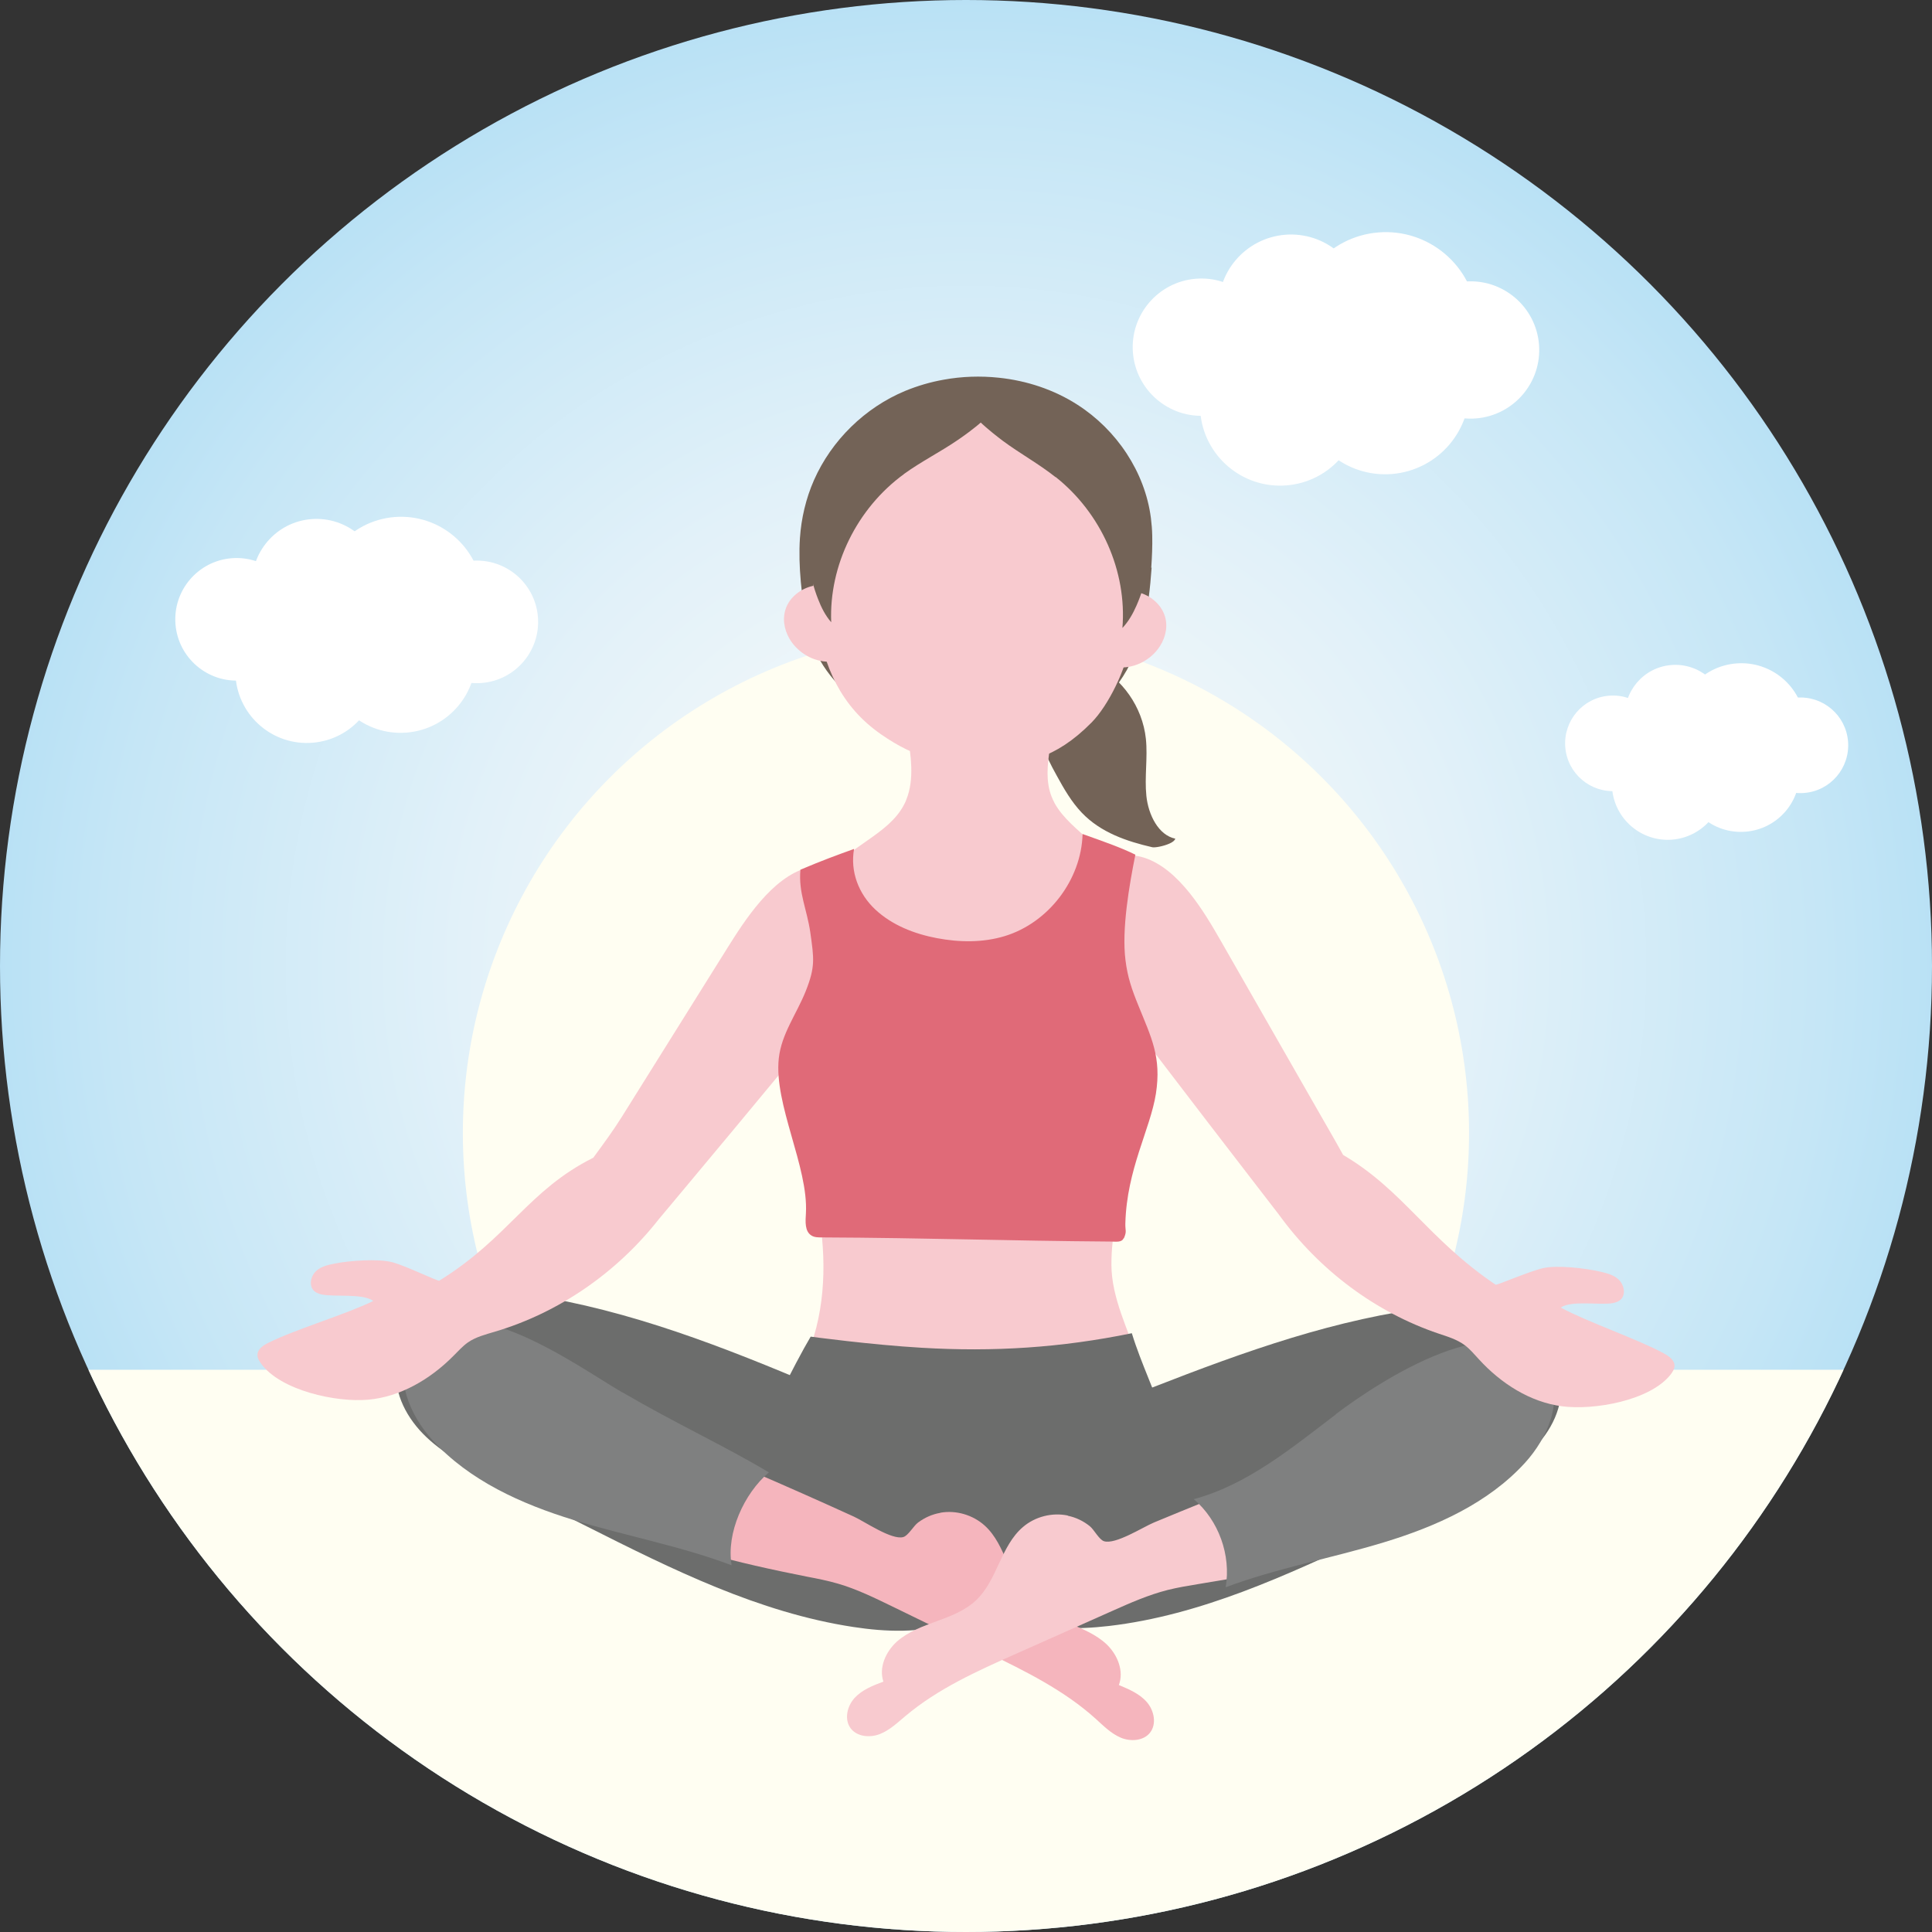 <?xml version="1.0" encoding="UTF-8"?>
<svg id="_レイヤー_2" data-name="レイヤー 2" xmlns="http://www.w3.org/2000/svg" xmlns:xlink="http://www.w3.org/1999/xlink" viewBox="0 0 158.1 158.1">
  <rect x="0" y="0" width="158.1" height="158.1" fill="#333333" stroke="none"/>
  <defs>
    <style>
      .cls-1 {
        fill: #f5b5bd;
      }

      .cls-2 {
        fill: url(#_名称未設定グラデーション_60);
      }

      .cls-3 {
        fill: #fffef2;
      }

      .cls-4 {
        fill: #7f8080;
      }

      .cls-5 {
        fill: #fff;
      }

      .cls-6 {
        fill: #6c6d6c;
      }

      .cls-7 {
        fill: none;
      }

      .cls-8 {
        fill: #f8cacf;
      }

      .cls-9 {
        fill: #736357;
      }

      .cls-10 {
        fill: #e06a78;
      }

      .cls-11 {
        clip-path: url(#clippath);
      }
    </style>
    <radialGradient id="_名称未設定グラデーション_60" data-name="名称未設定グラデーション 60" cx="79.05" cy="79.05" fx="79.05" fy="79.05" r="111.32" gradientUnits="userSpaceOnUse">
      <stop offset="0" stop-color="#fbfbfb"/>
      <stop offset=".16" stop-color="#f4f8fa"/>
      <stop offset=".37" stop-color="#e2f1f9"/>
      <stop offset=".63" stop-color="#c5e6f6"/>
      <stop offset=".9" stop-color="#9dd6f3"/>
      <stop offset="1" stop-color="#8dd0f2"/>
    </radialGradient>
    <clipPath id="clippath">
      <circle class="cls-7" cx="79.05" cy="79.05" r="79.05"/>
    </clipPath>
  </defs>
  <g id="_レイヤー_1-2" data-name="レイヤー 1">
    <g>
      <circle class="cls-2" cx="79.05" cy="79.05" r="79.05"/>
      <circle class="cls-3" cx="79.05" cy="92.71" r="41.17" transform="translate(-.23 .2) rotate(-.14)"/>
      <g class="cls-11">
        <rect class="cls-3" x="-12.91" y="112.09" width="183.91" height="49.97"/>
      </g>
      <g>
        <path class="cls-9" d="M96.17,68.64c-.03.14-.23.29-.49.4-.48.21-1.16.34-1.39.29-2.08-.48-4.22-1.2-5.77-2.83-.83-.87-1.45-1.94-2.04-3.02-1.01-1.82-2-3.9-1.59-5.97.23-1.14,1.02-2.21,1.99-2.82.85-.53,1.85-.71,2.76-.26,2.16,1.09,3.85,3.39,4.13,6.03.16,1.55-.12,3.12.04,4.67.16,1.55.99,3.22,2.37,3.5Z"/>
        <path class="cls-9" d="M94.24,46.45c-.23,3.3-.75,6.73-2.69,9.42-.67.92-1.48,1.73-2.29,2.53-1.17,1.15-2.39,2.34-3.95,2.89-.91.31-1.88.39-2.84.39-4.24.01-8.47-1.37-11.88-3.89-2.27-1.68-4.03-3.83-4.56-6.66-.42-2.25-.72-4.82-.57-7.09.11-1.63.49-3.25,1.15-4.75,1.44-3.26,4.17-5.93,7.46-7.3,1.02-.42,2.08-.73,3.16-.92,1.48-.27,3.01-.32,4.51-.16,2.28.24,4.5.97,6.43,2.21,3.2,2.05,5.52,5.49,6.01,9.26.06.48.1.96.11,1.45.02.88-.02,1.75-.08,2.63Z"/>
        <g>
          <path class="cls-8" d="M90.14,75.93c-3.37,4.74-9.57,7.27-15.29,6.23-2.46-.44-4.89-1.56-6.41-3.54-1.53-1.98-1.96-4.9-.61-7.01,1.54-2.41,4.9-3.27,6.18-5.82.06-.11.11-.23.15-.34.7-1.71.36-3.69.09-5.55-.25-1.79-.55-4.49,1.07-5.75,1.47-1.15,4.13-1.56,5.9-1.25,2.25.4,4.34,2.04,4.85,4.26.6,2.63-1,5.5-.02,8.02.08.2.17.39.27.58,1.37,2.43,4.8,3.73,5.09,6.52.13,1.31-.51,2.57-1.27,3.64Z"/>
          <path class="cls-8" d="M66.8,50.58c.59,3.98,2.01,7.23,5.31,9.52,2.81,1.95,5.12,2.49,8.54,2.51,3.12.02,5.71-.49,8.66-3.47,1.42-1.43,2.83-4.41,3.15-6.4.78-4.83,1.13-10-1.34-14.22-2.7-4.62-9.97-7.17-15.38-5.5-7.94,2.45-9.98,10.57-8.94,17.57Z"/>
          <path class="cls-8" d="M93.16,48.47c1.03.27,1.83,1,2.13,1.85.3.84.13,1.77-.36,2.54-.59.95-1.75,1.72-3.06,1.76-.44.01-.92-.07-1.2-.35-.26-.25-.29-.61-.3-.93-.07-1.7-.96-5.84,2.79-4.87Z"/>
          <path class="cls-8" d="M66.54,47.94c-1.04.23-1.87.93-2.2,1.76-.33.83-.2,1.76.26,2.56.56.97,1.68,1.79,2.99,1.88.44.03.92-.03,1.21-.3.27-.24.31-.59.34-.92.14-1.7,1.19-5.8-2.6-4.98Z"/>
        </g>
        <path class="cls-9" d="M86.38,39.03c3.74,2.96,5.85,7.72,5.47,12.36.5-.53.86-1.17,1.15-1.83,1.6-3.61,1.34-7.93-.69-11.34-2.02-3.41-5.76-5.85-9.82-6.39-.81-.11-1.64-.14-2.42.05-.42.1-.85.3-1.02.68-.41.93,2.3,2.97,2.98,3.49,1.41,1.05,2.97,1.9,4.34,2.99Z"/>
        <path class="cls-9" d="M73.98,38.79c-3.86,2.81-6.15,7.49-5.96,12.13-.48-.55-.81-1.21-1.07-1.88-1.45-3.67-1.02-7.97,1.13-11.3,2.16-3.33,5.99-5.62,10.06-6,.81-.08,1.64-.08,2.42.14.41.12.84.33.99.72.38.94-2.41,2.88-3.12,3.37-1.45,1-3.04,1.79-4.46,2.82Z"/>
        <path class="cls-8" d="M65.85,111.39c-.9,1.98-1.6,4.46-.24,6.2.73.93,2.01,1.31,3.22,1.48,4.55.62,9.2-.99,13.75-.37,3.16.43,6.71,1.84,9.29.05,2.3-1.6,2.17-4.76,1.31-7.35-.86-2.59-2.22-5.18-2.23-7.89-.01-2.57.6-4.73,1.08-7.25.49-2.53.37-5.96-2.23-6.67-.85-.23-1.75-.15-2.63-.07-6.82.63-10.64.58-17.45,1.21-.52.05-2.53.5-3.03.64-1.4.39.09,6.41.41,8.55.56,3.78.37,7.9-1.26,11.47Z"/>
        <path class="cls-6" d="M92.62,109.1c.77,2.52,2,4.97,2.77,7.5.8,2.6,1.6,5.34,1.05,8-.58,2.79-2.75,5.19-5.47,6.06-1.54.49-3.19.51-4.81.52-2.9.03-5.8.05-8.7.08-2.35.02-4.71.04-7.06.06-3.28.03-7.1-.21-8.97-2.91-1.76-2.54-.88-5.98.06-8.92.77-2.4,3.56-7.94,4.85-10.11,0,0,4.93.67,9.08.91,5.9.35,11.4,0,17.2-1.19Z"/>
        <path class="cls-6" d="M91.53,114.63c7.46-2.94,14.98-5.9,22.89-7.26,2.72-.47,5.58-.73,8.2.13,2.62.86,4.95,3.11,5.12,5.85.13,2.11-1.04,4.13-2.61,5.56-1.57,1.42-3.53,2.35-5.46,3.25-2.51,1.18-5.01,2.35-7.52,3.53-6.86,3.22-13.88,6.49-21.42,7.37-2.61.3-5.33.3-7.79-.65-4.58-1.77-6.78-6.97-3.61-11.09,2.59-3.37,8.42-5.2,12.2-6.69Z"/>
        <path class="cls-6" d="M69.74,114.69c-7.58-3.24-15.22-6.5-23.33-8.18-2.79-.58-5.73-.96-8.47-.2-2.74.76-5.23,2.91-5.51,5.64-.22,2.11.9,4.18,2.47,5.66,1.57,1.49,3.55,2.49,5.5,3.47,2.54,1.28,5.08,2.55,7.62,3.83,6.95,3.5,14.06,7.05,21.81,8.23,2.68.41,5.49.51,8.06-.33,4.79-1.58,7.27-6.7,4.17-10.95-2.54-3.47-8.48-5.53-12.32-7.18Z"/>
        <path class="cls-1" d="M76.95,123.79c1.29-.23,2.67.18,3.64,1.06,1.77,1.61,1.95,4.43,3.63,6.13.86.87,2.02,1.36,3.16,1.82,1.13.46,2.3.93,3.19,1.77.88.85,1.42,2.17.99,3.32.84.35,1.71.72,2.3,1.41.59.69.81,1.79.24,2.5-.54.67-1.59.73-2.38.4-.8-.34-1.42-.97-2.06-1.55-2.58-2.33-5.75-3.89-8.88-5.41-2.58-1.26-5.16-2.52-7.74-3.77-1.46-.71-2.93-1.43-4.48-1.88-.83-.24-1.68-.41-2.53-.57-2.83-.56-5.65-1.18-8.43-1.97-1.26-.36-2.53-.77-3.57-1.57-1.03-.8-1.79-2.07-1.64-3.37.21-1.77,2.06-2.97,3.83-3.09,1.78-.11,3.49.6,5.13,1.31,2.86,1.23,5.7,2.49,8.53,3.78.89.41,3.1,1.94,4.04,1.67.4-.11.84-.92,1.21-1.19.54-.4,1.16-.68,1.82-.79Z"/>
        <path class="cls-8" d="M87.38,124.02c-1.28-.27-2.68.09-3.67.94-1.82,1.55-2.1,4.36-3.84,6-.89.84-2.07,1.29-3.22,1.71-1.15.42-2.33.85-3.25,1.66-.91.82-1.5,2.12-1.11,3.28-.85.32-1.73.66-2.35,1.33-.62.67-.87,1.76-.33,2.49.52.69,1.56.79,2.37.48.81-.31,1.45-.93,2.11-1.48,2.66-2.24,5.88-3.69,9.06-5.1,2.62-1.17,5.24-2.34,7.86-3.5,1.48-.66,2.97-1.32,4.55-1.72.84-.21,1.7-.35,2.55-.49,2.85-.46,5.69-.98,8.49-1.68,1.27-.31,2.56-.68,3.62-1.44,1.06-.76,1.86-2.01,1.75-3.31-.15-1.77-1.95-3.04-3.72-3.22-1.77-.17-3.51.48-5.17,1.13-2.9,1.13-5.78,2.3-8.65,3.49-.91.38-3.16,1.83-4.09,1.53-.4-.13-.81-.95-1.16-1.23-.52-.42-1.14-.72-1.79-.85Z"/>
        <path class="cls-4" d="M109.32,115.74c-3.62,2.75-7.24,5.76-11.63,6.94,2.04,1.74,3.06,4.58,2.61,7.21,4.2-1.57,8.64-2.37,12.92-3.67,4.29-1.3,8.55-3.2,11.57-6.51,1.87-2.05,3.21-5.16,1.82-7.56-3.47-5.97-13.89,1-17.29,3.57Z"/>
        <path class="cls-4" d="M50.88,113.91c4.69,2.73,8.35,4.37,12.04,6.58-2.04,1.73-3.5,4.97-3.05,7.6-4.19-1.58-8.63-2.39-12.91-3.7-4.28-1.31-8.54-3.22-11.56-6.53-1.87-2.05-3.2-5.16-1.8-7.56,3.49-5.97,13.59,1.47,17.28,3.62Z"/>
        <path class="cls-8" d="M72.06,75.01c-.24-2.76-3.42-4.73-6.01-4-2.88.81-5.09,4.27-6.56,6.62-2.88,4.61-5.76,9.21-8.64,13.82-.7,1.11-1.35,1.99-2.3,3.29-5.34,2.67-6.9,6.53-12.6,10.06-.11.07-2.64-1.17-3.81-1.5-1.17-.32-3.56-.14-4.75.1-.54.11-1.11.23-1.52.61-.42.38-.6,1.11-.24,1.55.17.21.44.31.7.37,1.03.22,3.36-.11,4.22.53-2.27,1.11-6.32,2.3-8.58,3.42-.42.21-.91.52-.9,1.01,0,.26.14.48.29.69,1.59,2.21,6.16,3.2,8.78,2.96,2.62-.24,5.06-1.66,6.97-3.59.38-.38.74-.78,1.17-1.09.66-.46,1.44-.65,2.2-.88,5.21-1.54,9.97-4.8,13.43-9.21.05-.06,11.01-13.14,15.36-18.54,1.46-1.82,3.01-3.89,2.81-6.21Z"/>
        <path class="cls-8" d="M136.16,110.75c-2.22-1.2-6.22-2.55-8.44-3.75.88-.61,3.2-.18,4.24-.36.26-.05.53-.14.71-.34.38-.42.22-1.16-.18-1.56-.4-.4-.96-.54-1.5-.67-1.18-.28-3.56-.57-4.74-.29-1.18.28-3.76,1.41-3.86,1.35-5.55-3.75-7.55-7.72-12.48-10.62-.68-1.24-1.23-2.17-1.88-3.31-2.7-4.71-5.39-9.43-8.09-14.14-1.38-2.41-3.45-5.95-6.3-6.87-2.56-.83-5.81,1.02-6.16,3.76-.3,2.31,1.17,4.45,2.56,6.32,4.14,5.57,14.57,19.06,14.62,19.13,3.29,4.54,7.91,7.99,13.06,9.73.75.25,1.52.48,2.16.96.42.32.77.74,1.13,1.13,1.82,2,4.21,3.52,6.82,3.86,2.61.34,7.21-.46,8.89-2.61.15-.2.3-.42.31-.67.02-.49-.45-.82-.86-1.04Z"/>
        <path class="cls-10" d="M91.94,101.34c-.15.35-.64.26-1.01.26-8.54-.06-14.92-.3-23.7-.34-.28,0-.58,0-.82-.15-.57-.34-.5-1.16-.46-1.83.21-3.79-2.63-8.9-2.22-12.67.22-2.01,1.45-3.62,2.2-5.49.8-2.01.68-2.67.38-4.81-.27-1.89-.98-3.24-.81-5.14,1.82-.77,2.92-1.17,4.39-1.7-.33,1.85.37,3.68,1.74,4.96,1.37,1.28,3.19,1.99,5.03,2.34,1.84.35,3.77.38,5.57-.17,3.57-1.09,6.26-4.61,6.36-8.35,1.85.66,3.14,1.11,4.32,1.69-.5,2.49-1.13,6.11-.81,8.63.17,1.39.52,2.4,1.05,3.7,1.05,2.61,1.91,4.21,1.44,7.23-.46,2.92-2.38,6.17-2.5,10.6-.02.63.14.63-.12,1.23Z"/>
      </g>
      <g>
        <path class="cls-5" d="M24.36,50.28c.22,2.76-1.84,5.18-4.6,5.4-2.76.22-5.18-1.84-5.4-4.6-.22-2.76,1.84-5.18,4.6-5.4,2.76-.22,5.18,1.84,5.4,4.6Z"/>
        <path class="cls-5" d="M30.94,54.48c.26,3.22-2.14,6.04-5.36,6.3-3.22.26-6.04-2.14-6.3-5.36-.26-3.22,2.14-6.04,5.36-6.3,3.22-.26,6.04,2.14,6.3,5.36Z"/>
        <path class="cls-5" d="M39.49,48.44c.29,3.68-2.45,6.9-6.13,7.2-3.68.29-6.9-2.45-7.2-6.13-.29-3.68,2.45-6.9,6.13-7.2,3.68-.29,6.9,2.45,7.2,6.13Z"/>
        <path class="cls-5" d="M38.92,53.32c.27,3.39-2.26,6.36-5.65,6.63-3.39.27-6.36-2.26-6.63-5.65-.27-3.39,2.26-6.36,5.65-6.63,3.39-.27,6.36,2.26,6.63,5.65Z"/>
        <path class="cls-5" d="M31.18,47.33c.23,2.91-1.94,5.47-4.85,5.7-2.91.23-5.47-1.94-5.7-4.85-.23-2.91,1.94-5.47,4.85-5.7,2.91-.23,5.47,1.94,5.7,4.85Z"/>
        <path class="cls-5" d="M44.02,50.49c.22,2.76-1.84,5.18-4.6,5.4-2.76.22-5.18-1.84-5.4-4.6-.22-2.76,1.84-5.18,4.6-5.4,2.76-.22,5.18,1.84,5.4,4.6Z"/>
      </g>
      <g>
        <path class="cls-5" d="M103.91,27.96c.25,3.09-2.06,5.8-5.15,6.05-3.09.25-5.8-2.06-6.05-5.15-.25-3.09,2.06-5.8,5.15-6.05,3.09-.25,5.8,2.06,6.05,5.15Z"/>
        <path class="cls-5" d="M111.29,32.66c.29,3.61-2.4,6.77-6.01,7.06-3.61.29-6.77-2.4-7.06-6.01-.29-3.61,2.4-6.77,6.01-7.06,3.61-.29,6.77,2.4,7.06,6.01Z"/>
        <path class="cls-5" d="M120.87,25.89c.33,4.12-2.75,7.74-6.87,8.07-4.12.33-7.74-2.75-8.07-6.87-.33-4.12,2.75-7.74,6.87-8.07,4.12-.33,7.74,2.75,8.07,6.87Z"/>
        <path class="cls-5" d="M120.23,31.36c.3,3.8-2.53,7.12-6.33,7.43-3.8.3-7.12-2.53-7.43-6.33-.3-3.8,2.53-7.12,6.33-7.43,3.8-.3,7.12,2.53,7.43,6.33Z"/>
        <path class="cls-5" d="M111.56,24.65c.26,3.27-2.17,6.12-5.44,6.39-3.27.26-6.12-2.17-6.39-5.44-.26-3.27,2.17-6.12,5.44-6.39,3.27-.26,6.12,2.17,6.39,5.44Z"/>
        <path class="cls-5" d="M125.94,28.19c.25,3.09-2.06,5.8-5.15,6.05-3.09.25-5.8-2.06-6.05-5.15-.25-3.09,2.06-5.8,5.15-6.05,3.09-.25,5.8,2.06,6.05,5.15Z"/>
      </g>
      <g>
        <path class="cls-5" d="M135.89,60.52c.17,2.15-1.43,4.04-3.59,4.21-2.15.17-4.04-1.43-4.21-3.59-.17-2.15,1.43-4.04,3.59-4.21,2.15-.17,4.04,1.43,4.21,3.59Z"/>
        <path class="cls-5" d="M141.03,63.79c.2,2.51-1.67,4.71-4.19,4.92-2.51.2-4.71-1.67-4.92-4.19-.2-2.51,1.67-4.71,4.19-4.92,2.51-.2,4.71,1.67,4.92,4.19Z"/>
        <path class="cls-5" d="M147.7,59.08c.23,2.87-1.91,5.39-4.79,5.62-2.87.23-5.39-1.91-5.62-4.79-.23-2.87,1.91-5.39,4.79-5.62,2.87-.23,5.39,1.91,5.62,4.79Z"/>
        <path class="cls-5" d="M147.25,62.89c.21,2.65-1.76,4.96-4.41,5.17-2.65.21-4.96-1.76-5.17-4.41-.21-2.65,1.76-4.96,4.41-5.17,2.65-.21,4.96,1.76,5.17,4.41Z"/>
        <path class="cls-5" d="M141.22,58.21c.18,2.27-1.51,4.27-3.79,4.45-2.27.18-4.27-1.51-4.45-3.79-.18-2.27,1.51-4.27,3.79-4.45,2.27-.18,4.27,1.51,4.45,3.79Z"/>
        <path class="cls-5" d="M151.23,60.68c.17,2.15-1.43,4.04-3.59,4.21-2.15.17-4.04-1.43-4.21-3.59-.17-2.15,1.43-4.04,3.59-4.21,2.15-.17,4.04,1.43,4.21,3.59Z"/>
      </g>
    </g>
  </g>
</svg>
